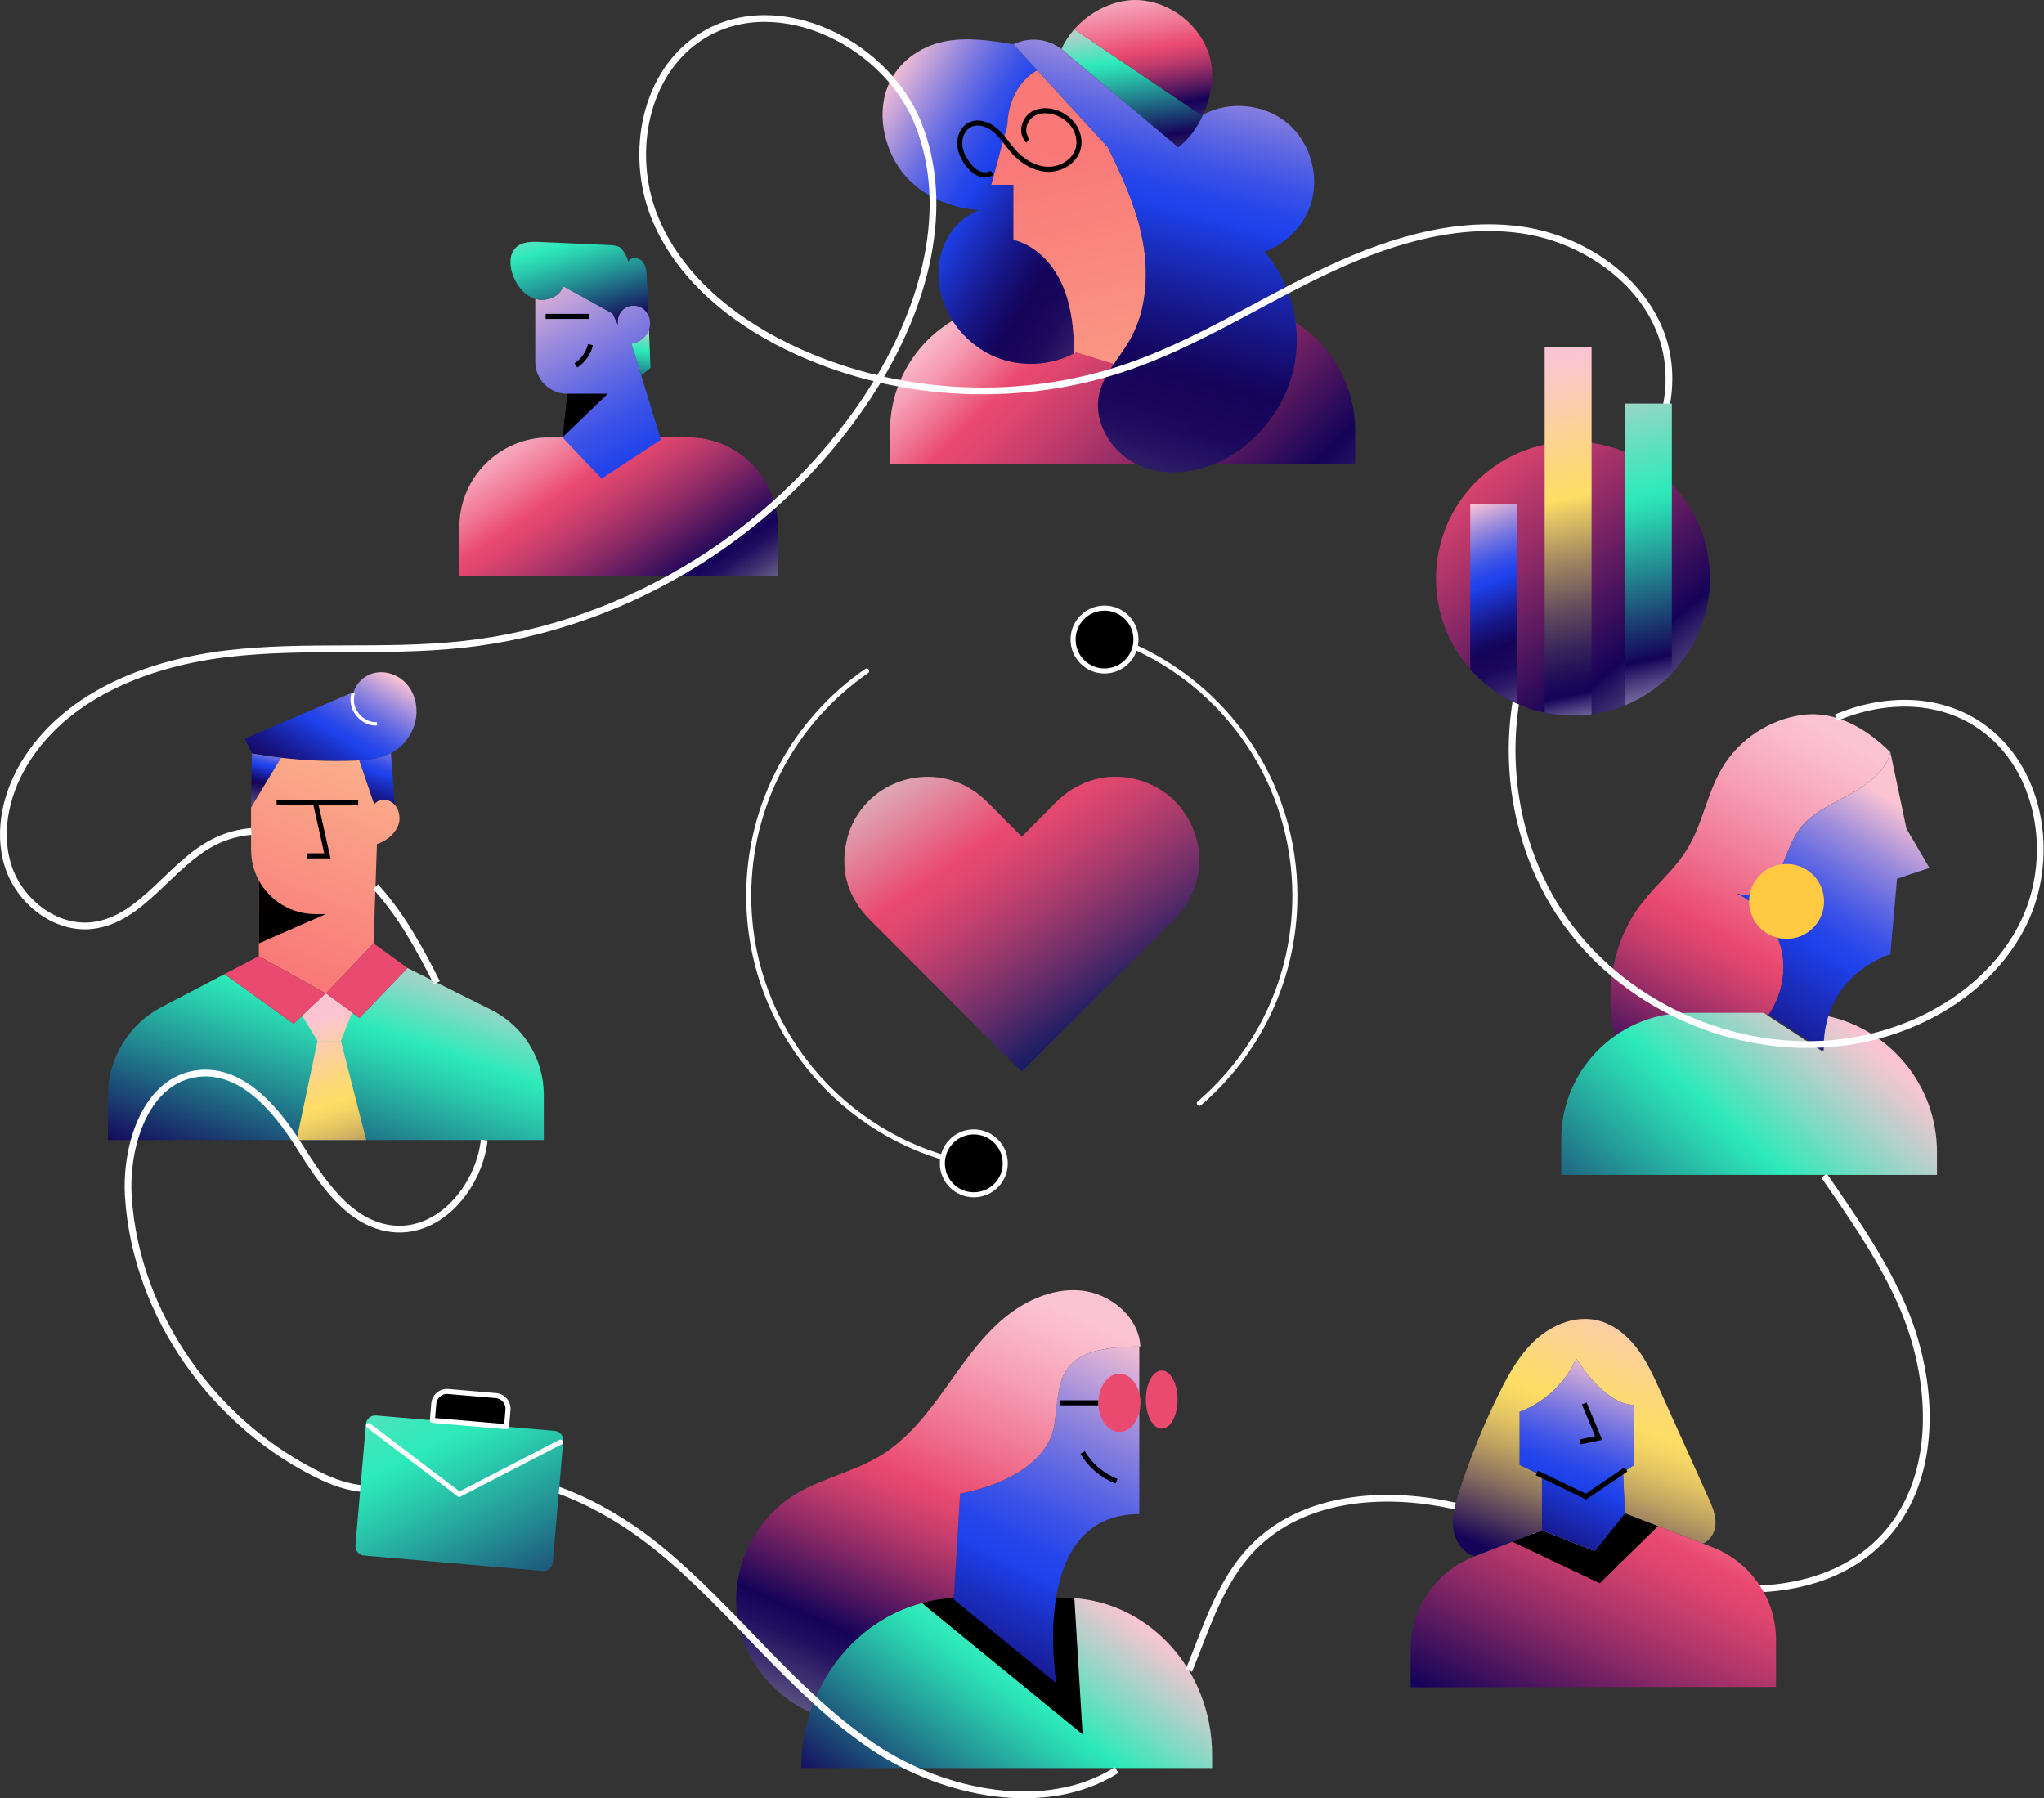 <svg width="607" height="534" viewBox="0 0 607 534" fill="none" xmlns="http://www.w3.org/2000/svg">
<rect x="0" y="0" width="607" height="534" fill="#333333" stroke="none"/>
<path d="M547.396 235.48C547.366 235.466 547.338 235.458 547.308 235.444" stroke="#231F20" stroke-miterlimit="10"/>
<path d="M553.059 248.179C552.755 248.157 552.46 248.105 552.179 248.024" stroke="black" stroke-width="1.5" stroke-miterlimit="10"/>
<path d="M163.041 129.879H204.366C219.062 129.879 230.995 141.811 230.995 156.508V171.037H136.412V156.508C136.412 141.811 148.344 129.879 163.041 129.879Z" fill="url(#paint0_linear_1242_8552)"/>
<path d="M302.412 89.827H364.344C385.376 89.827 402.451 106.902 402.451 127.934V137.845H264.306V127.934C264.306 106.902 281.38 89.827 302.412 89.827Z" fill="url(#paint1_linear_1242_8552)"/>
<path d="M318.914 104.972C311.966 108.596 303.435 109.076 296.133 106.222C288.584 103.274 282.492 96.818 279.98 89.117C278.198 83.649 278.214 77.516 280.56 72.266C282.532 67.854 286.234 64.165 290.713 62.439C282.879 61.733 274.996 58.906 269.253 52.677C263.068 45.959 260.044 34.71 263.609 25.754C266.556 18.355 273.31 13.839 280.16 12.376C287.011 10.908 294.052 12.025 300.951 13.142L308.032 20.867C308.032 20.867 299.624 24.823 299.157 37.117L294.399 54.871H300.951V71.242C300.951 71.242 319.475 74.347 318.914 104.97V104.972Z" fill="url(#paint2_linear_1242_8552)"/>
<path d="M357.32 34.013C355.554 37.948 352.985 41.444 349.902 43.779L315.657 14.928C315.507 14.803 315.354 14.682 315.201 14.565V14.56C316.141 12.451 317.451 10.464 319.027 8.682L356.825 34.286C356.99 34.193 357.155 34.101 357.321 34.012L357.32 34.013Z" fill="url(#paint3_linear_1242_8552)"/>
<path d="M357.32 34.013C357.155 34.102 356.99 34.195 356.824 34.287L319.026 8.683C323.881 3.191 331.292 -0.409 338.377 0.037C347.764 0.63 356.442 7.513 359.155 16.52C360.752 21.831 359.861 28.372 357.32 34.013Z" fill="url(#paint4_linear_1242_8552)"/>
<path d="M335.377 101.222C334.01 103.581 332.346 105.803 330.793 108.069L319.6 104.602C319.374 104.727 319.145 104.852 318.914 104.973C319.475 74.348 300.951 71.244 300.951 71.244V54.873H294.398L299.157 37.119C299.624 24.825 308.031 20.87 308.031 20.87L329.015 43.764C333.119 52.083 336.974 60.559 338.962 69.579C341.301 80.191 340.833 91.803 335.377 101.222Z" fill="url(#paint5_linear_1242_8552)"/>
<path d="M375.57 74.783L375.598 74.867C383.139 83.754 386.513 95.967 384.594 107.414C382.67 118.861 375.489 129.337 365.457 135.333C357.561 140.05 347.517 141.949 338.977 138.51C330.437 135.07 324.288 125.498 326.51 116.636C327.292 113.506 328.958 110.753 330.792 108.068C332.344 105.802 334.01 103.58 335.376 101.221C340.831 91.802 341.299 80.189 338.961 69.577C336.973 60.557 333.118 52.081 329.013 43.762L308.03 20.868L300.949 13.142L301.917 12.751C306.365 10.944 311.421 11.65 315.198 14.561V14.566C315.351 14.683 315.505 14.804 315.654 14.929L349.899 43.78C352.984 41.445 355.552 37.949 357.318 34.014C365.164 29.817 375.543 30.865 382.362 36.603C389.322 42.466 392.1 52.812 389.015 61.377C386.798 67.53 381.664 72.461 375.568 74.784L375.57 74.783Z" fill="url(#paint6_linear_1242_8552)"/>
<path d="M294.568 51.322C293.405 52.103 291.824 52.054 290.549 51.475C289.273 50.895 288.265 49.853 287.42 48.736C286.077 46.959 285.051 44.85 285.003 42.623C284.954 40.396 286.044 38.061 288.035 37.062C290.474 35.839 293.512 36.893 295.585 38.666C297.658 40.439 299.089 42.832 300.894 44.878C303.504 47.834 307.119 50.12 311.06 50.268C315 50.415 319.142 47.987 320.168 44.18C320.722 42.123 320.339 39.864 319.277 38.017C318.216 36.169 316.514 34.73 314.583 33.829C312.06 32.652 308.928 32.431 306.58 33.927C304.232 35.424 303.157 38.914 304.798 41.164C304.907 41.033 305.017 40.903 305.127 40.773" stroke="black" stroke-width="1.5" stroke-miterlimit="10"/>
<path d="M82.234 277.48L82.13 277.404" stroke="#ED1C24" stroke-miterlimit="10"/>
<path d="M123.579 212.972C122.991 217.451 120.108 221.57 116.098 223.659C113.228 225.148 109.963 225.605 106.732 225.796C106.192 225.821 105.652 225.844 105.111 225.868C97.894 226.144 90.642 225.856 83.473 225.016C80.603 224.681 77.745 224.26 74.912 223.755C74.167 222.278 73.41 220.801 72.667 219.336L104.548 205.708L104.884 205.815C105.617 203.161 107.802 200.867 110.48 200.027C113.963 198.923 117.985 200.171 120.495 202.825C123.017 205.479 124.061 209.345 123.581 212.972H123.579Z" fill="url(#paint7_linear_1242_8552)"/>
<path d="M111.955 214.918C108.317 215.182 104.882 211.964 104.618 208.314C104.558 207.473 104.643 206.633 104.882 205.816" stroke="white" stroke-miterlimit="10"/>
<path d="M117.191 238.754L117.082 238.862C116.086 237.829 114.597 237.253 113.192 237.541C112.471 237.698 111.811 238.105 111.319 238.658L110.934 238.323L106.744 225.966L106.731 225.798C109.962 225.606 113.228 225.149 116.097 223.66L117.191 238.754Z" fill="url(#paint8_linear_1242_8552)"/>
<path d="M83.472 225.016L74.802 239.377C74.755 239.209 74.671 239.053 74.574 238.909L74.802 223.731C74.839 223.743 74.874 223.743 74.911 223.755C77.745 224.26 80.602 224.68 83.472 225.016Z" fill="url(#paint9_linear_1242_8552)"/>
<path d="M118.644 243.125C118.632 244.806 117.768 246.452 116.494 247.796C115.233 249.129 113.565 250.162 111.943 250.629L110.935 280.132L96.778 295.022L76.868 283.927V261.448C75.404 258.734 74.562 255.636 74.562 252.346V239.785L74.803 239.377L83.473 225.016C90.641 225.857 97.895 226.146 105.111 225.868C105.652 225.844 106.191 225.821 106.732 225.796L106.744 225.965L110.935 238.321L111.32 238.657C111.812 238.104 112.472 237.696 113.192 237.54C114.597 237.252 116.087 237.828 117.083 238.861C117.118 238.909 117.167 238.945 117.202 238.993C118.199 240.098 118.643 241.622 118.643 243.124L118.644 243.125Z" fill="url(#paint10_linear_1242_8552)"/>
<path d="M161.489 325.139V338.529H32.066V325.343C32.066 314.295 38.202 304.161 48.001 299.034L66.686 289.259L87.184 304.017L96.778 295.022L106.744 302.287L121.01 287.445L145.842 299.837C155.436 304.628 161.489 314.415 161.489 325.138V325.139Z" fill="url(#paint11_linear_1242_8552)"/>
<path d="M96.777 295.023L87.182 304.018L66.686 289.26L76.868 283.928L96.777 295.023Z" fill="#EA4970"/>
<path d="M121.009 287.446L106.744 302.288L96.777 295.023L110.935 280.134L121.009 287.446Z" fill="#EA4970"/>
<path d="M96.78 271.436L76.867 280.139V261.45C80.098 267.394 86.402 271.441 93.656 271.441" fill="black"/>
<path d="M104.542 300.679L101.227 309.109H94.279L89.728 301.631L96.777 295.023L104.542 300.679Z" fill="url(#paint12_linear_1242_8552)"/>
<path d="M94.28 309.109L88.069 338.532H108.757L101.228 309.109H94.28Z" fill="url(#paint13_linear_1242_8552)"/>
<path d="M82.139 238.316H106.372" stroke="black" stroke-width="1.5" stroke-miterlimit="10"/>
<path d="M93.829 239.011L97.216 254.142H91.292" stroke="black" stroke-width="1.5" stroke-miterlimit="10"/>
<path d="M158.958 88.748V88.717" stroke="white" stroke-miterlimit="10"/>
<path d="M196.265 130.576L178.661 142.139L167.021 129.879L168.407 116.914C163.187 116.914 158.958 112.685 158.958 107.473V88.746C162.179 89.707 166.215 88.181 167.237 84.974L181.905 93.098L183.5 96.397C183.145 94.554 183.996 92.532 185.56 91.51C187.133 90.48 189.325 90.511 190.865 91.573C191.601 92.091 192.166 92.804 192.538 93.625C192.971 94.57 193.142 95.638 193.018 96.677C192.964 97.094 192.863 97.498 192.715 97.892C191.933 100.076 189.842 101.788 187.511 102.004L190.384 111.391L196.262 130.575L196.265 130.576Z" fill="url(#paint14_linear_1242_8552)"/>
<path d="M192.539 93.627C192.168 92.806 191.601 92.093 190.866 91.575C189.324 90.514 187.132 90.483 185.561 91.513C183.996 92.536 183.144 94.557 183.501 96.4L181.905 93.101L167.237 84.976C166.215 88.182 162.18 89.708 158.959 88.748C158.866 88.725 158.78 88.701 158.695 88.671C155.419 87.548 153.166 84.434 152.119 81.135C151.314 78.572 151.252 75.443 153.158 73.554C154.993 71.742 157.889 71.742 160.469 71.857C167.184 72.152 173.906 72.453 180.629 72.756C181.72 72.81 182.852 72.864 183.858 73.313C184.857 73.762 186.522 76.682 186.545 77.782C187.219 76.225 189.69 76.365 190.797 77.65C191.904 78.928 192.02 80.756 192.09 82.444C192.245 86.169 192.391 89.902 192.539 93.627Z" fill="url(#paint15_linear_1242_8552)"/>
<path d="M193.174 109.225C192.462 110.03 191.501 110.464 190.788 111.269L190.386 111.393L187.513 102.006C189.844 101.789 191.935 100.078 192.717 97.894C192.865 101.674 193.02 105.445 193.174 109.225Z" fill="url(#paint16_linear_1242_8552)"/>
<path d="M162.035 93.96H174.838" stroke="black" stroke-width="1.5" stroke-miterlimit="10"/>
<path d="M171.023 108.507C173.184 107.11 174.769 104.85 175.343 102.342" stroke="black" stroke-width="1.5" stroke-miterlimit="10"/>
<path d="M167.021 129.879L180.504 116.915H168.407L167.021 129.879Z" fill="black"/>
<path d="M359.955 521.131V525.031H237.975C237.975 519.202 238.893 513.607 240.588 508.401C246.774 489.363 263.311 475.509 283.249 474.52C284.004 474.489 284.759 474.469 285.525 474.469H316.068C340.303 474.469 359.955 495.366 359.955 521.131Z" fill="url(#paint17_linear_1242_8552)"/>
<path d="M319.053 474.595L321.498 515.022L269.375 472.441L319.053 474.595Z" fill="black"/>
<path d="M338.333 399.849V449.605C321.837 449.605 315.65 461.988 313.619 474.473C311.547 487.152 313.752 499.933 313.752 499.933L283.229 474.943L283.249 474.524L285.128 443.532C285.128 443.532 310.781 439.479 313.171 422.707C314.978 410.1 312.885 399.85 338.335 399.85L338.333 399.849Z" fill="url(#paint18_linear_1242_8552)"/>
<path d="M338.66 399.825L338.333 399.845C312.884 399.845 314.977 410.093 313.169 422.701C310.78 439.474 285.127 443.527 285.127 443.527L283.248 474.52C263.311 475.511 246.774 489.363 240.587 508.401C228.562 503.205 219.834 491.088 218.721 478.031C217.608 464.934 224.224 451.469 235.258 444.333C243.456 439.045 253.47 437.208 261.76 432.073C269.304 427.398 274.97 420.282 280.156 413.095C285.341 405.898 290.293 398.405 296.908 392.494C303.523 386.594 312.211 382.357 321.04 383.225C329.789 384.073 338.18 391.065 338.66 399.825Z" fill="url(#paint19_linear_1242_8552)"/>
<path d="M321.498 431.315C323.766 435.191 327.392 438.256 331.592 439.847" stroke="black" stroke-width="1.5" stroke-miterlimit="10"/>
<path d="M344.986 424.247C347.591 424.247 349.701 420.376 349.701 415.6C349.701 410.824 347.591 406.952 344.986 406.952C342.382 406.952 340.271 410.824 340.271 415.6C340.271 420.376 342.382 424.247 344.986 424.247Z" fill="#EA4970"/>
<path d="M326.18 416.56H314.736" stroke="black" stroke-width="1.5" stroke-miterlimit="10"/>
<path d="M332.425 425.208C335.874 425.208 338.67 421.336 338.67 416.56C338.67 411.784 335.874 407.913 332.425 407.913C328.976 407.913 326.18 411.784 326.18 416.56C326.18 421.336 328.976 425.208 332.425 425.208Z" fill="#EA4970"/>
<path d="M561.378 223.374C559.879 229.266 554.408 233.181 549.054 236.046C543.702 238.912 537.84 241.468 534.264 246.382C531.359 250.376 530.349 255.439 527.813 259.673C525.346 263.798 519.904 267.083 515.57 265.196C522.84 268.631 528.202 275.842 529.37 283.79C530.259 289.862 528.691 296.233 525.246 301.296H504.384C495.097 301.296 486.659 304.931 480.418 310.852C475.925 296.632 478.332 280.146 487.498 268.282C491.772 262.75 497.305 258.186 500.979 252.235C505.613 244.725 506.931 235.548 511.454 227.968C516.517 219.47 525.634 213.499 535.45 212.27C545.277 211.032 554.363 216.394 561.374 223.374H561.378Z" fill="url(#paint20_linear_1242_8552)"/>
<path d="M575.215 342.098V348.894H463.633V338.339C463.633 327.59 468.145 317.897 475.383 311.057C482.115 304.67 491.216 300.75 501.232 300.75H523.731L541.341 312.285C541.266 308.289 541.782 304.768 542.687 301.698C561.288 305.737 575.215 322.291 575.215 342.098Z" fill="url(#paint21_linear_1242_8552)"/>
<path d="M572.982 257.727L563.356 260.932L561.379 283.392C561.379 283.392 547.189 287.426 542.825 302.175C541.986 305.021 541.506 308.286 541.577 311.992L525.25 301.296C528.695 296.233 530.263 289.862 529.375 283.79C528.207 275.842 522.843 268.632 515.574 265.196C519.908 267.084 525.351 263.798 527.818 259.674C530.354 255.44 531.363 250.377 534.269 246.382C537.844 241.469 543.706 238.912 549.059 236.047C554.411 233.181 559.884 229.266 561.382 223.374L566.166 246.093L572.986 257.727H572.982Z" fill="url(#paint22_linear_1242_8552)"/>
<path d="M530.553 278.81C536.699 278.81 541.681 273.828 541.681 267.682C541.681 261.535 536.699 256.553 530.553 256.553C524.406 256.553 519.424 261.535 519.424 267.682C519.424 273.828 524.406 278.81 530.553 278.81Z" fill="#FFCA42"/>
<path d="M541.681 349.113C549.984 361.104 558.315 373.062 564.31 386.318C574.81 409.537 576.301 439.912 558.163 457.812C542.527 473.245 517.451 474.356 496.15 468.978C474.849 463.601 455.181 452.87 433.844 447.632C412.508 442.394 387.384 443.859 372.055 459.598C362.452 469.459 358.318 483.138 353.08 496.048" stroke="white" stroke-width="2" stroke-miterlimit="10"/>
<path d="M74.66 246.906C70.926 247.223 67.268 248.179 63.829 249.882C50.503 256.487 42.347 272.964 27.591 274.817C16.532 276.205 5.76 267.712 2.398 257.085C-0.964 246.458 2.047 234.581 8.129 225.241C20.755 205.852 44.668 196.789 67.649 194.097C90.629 191.404 113.962 193.837 136.973 191.418C186.902 186.167 233.728 156.735 260.107 114.018C274.359 90.941 282.738 61.795 272.617 36.631C262.495 11.467 228.372 -4.002 206.494 12.028C190.624 23.655 187.053 47.342 194.783 65.432C202.514 83.522 219.239 96.427 237.177 104.503C267.74 118.262 303.586 119.847 335.245 108.84C354.938 101.993 372.695 90.635 391.449 81.522C410.203 72.409 430.977 65.41 451.631 68.26C472.285 71.109 492.384 86.215 495.234 106.869C499.104 134.909 472.692 156.66 459.217 181.554C443.77 210.09 446.084 247.34 464.942 273.746C483.8 300.153 518.283 314.428 550.287 309.078C571.178 305.586 591.329 293.433 600.773 274.473C610.216 255.514 606.591 229.831 589.872 216.825C577.167 206.942 560.11 206.823 545.244 213.119" stroke="white" stroke-width="2" stroke-miterlimit="10"/>
<path d="M129.708 291.786C124.595 281.646 119.084 271.561 111.511 263.292" stroke="white" stroke-width="2" stroke-miterlimit="10"/>
<path d="M331.594 525.636C310.894 538.766 280.548 532.993 259.335 518.717C235.287 502.533 218.071 478.06 195.592 459.76C181.45 448.247 163.552 439.119 145.089 437.985C125.531 436.781 115.095 447.621 96.058 438.696C64.117 423.722 40.416 390.904 38.124 355.475C37.122 339.964 43.406 320.553 58.847 318.776C71.676 317.3 81.798 329.109 88.691 340.029C95.584 350.948 103.718 363.503 116.557 364.884C130.532 366.387 142.209 352.553 143.81 338.534" stroke="white" stroke-width="2" stroke-miterlimit="10"/>
<path d="M509.439 452.8C509.277 455.15 507.804 457.562 505.697 458.348L492.342 453.193L482.537 449.4L481.992 437.255L485.301 435.006V417.172C476.435 417.233 468.092 403.424 468.092 403.424C462.554 415.72 451.297 419.21 451.297 419.21V435.006L457.914 438.204V454.444L449.189 457.813L437.962 462.15C434.643 461.263 432.233 457.873 431.648 454.403C431.003 450.52 432.122 446.586 433.342 442.844C436.56 432.918 440.504 423.215 445.133 413.853C448.039 407.973 451.297 402.112 456.169 397.724C461.041 393.346 467.82 390.612 474.214 392.045C478.996 393.114 483.06 396.372 486.037 400.256C489.023 404.14 491.06 408.649 493.078 413.116C497.808 423.627 502.55 434.138 507.28 444.649C508.45 447.241 509.641 449.964 509.439 452.799V452.8Z" fill="url(#paint23_linear_1242_8552)"/>
<path d="M527.414 486.975V500.935L418.907 501.056V489.75C418.907 477.554 426.412 466.61 437.79 462.222L437.962 462.151L449.19 457.814V457.824L475.073 470.131L492.341 453.194L505.696 458.349L508.541 459.449C519.919 463.847 527.414 474.781 527.414 486.976V486.975Z" fill="url(#paint24_linear_1242_8552)"/>
<path d="M492.341 453.193L475.072 470.13L449.188 457.824V457.813L457.914 454.444L473.619 460.598L482.536 449.401L492.341 453.193Z" fill="black"/>
<path d="M485.3 417.172V435.006L481.992 437.256L471.168 444.609L457.913 438.204L451.296 435.006V419.21C451.296 419.21 462.553 415.719 468.091 403.424C468.091 403.424 476.433 417.233 485.3 417.172Z" fill="url(#paint25_linear_1242_8552)"/>
<path d="M482.535 449.401L473.618 460.598L457.913 454.444V438.204L471.167 444.61L481.991 437.257L482.535 449.401Z" fill="url(#paint26_linear_1242_8552)"/>
<path d="M470.463 416.76L474.748 427.011L469.223 428.176" stroke="black" stroke-width="1.5" stroke-miterlimit="10"/>
<path d="M456.394 437.391L470.97 444.435L482.873 436.348" stroke="black" stroke-width="1.5" stroke-miterlimit="10"/>
<path d="M164.74 424.903L111.676 420.326C110.147 420.194 108.801 421.326 108.669 422.855L105.559 458.916C105.427 460.445 106.559 461.791 108.088 461.922L161.152 466.5C162.681 466.632 164.027 465.499 164.159 463.971L167.269 427.909C167.401 426.381 166.269 425.035 164.74 424.903Z" fill="url(#paint27_linear_1242_8552)"/>
<path d="M133.082 413.198L147.272 414.422C149.434 414.608 151.037 416.515 150.851 418.676L150.42 423.668L128.397 421.768L128.827 416.777C129.014 414.615 130.92 413.011 133.082 413.198Z" fill="black" stroke="white" stroke-width="1.5" stroke-linecap="round" stroke-linejoin="round"/>
<path d="M109.462 423.334L136.381 443.769L166.402 428.245" stroke="white" stroke-width="1.5" stroke-linecap="round" stroke-linejoin="round"/>
<path d="M303.438 248.443C299.994 244.983 296.705 241.679 293.415 238.375C289.263 234.204 284.35 231.571 278.45 230.854C265.943 229.334 254.181 237.402 251.429 249.693C249.394 258.789 251.879 266.689 258.498 273.301C273.161 287.948 287.798 302.623 302.449 317.285C302.744 317.581 303.063 317.856 303.418 318.186C303.751 317.886 304.041 317.646 304.307 317.38C319.139 302.537 333.986 287.71 348.792 272.841C357.975 263.618 358.614 249.674 350.396 239.568C344.039 231.75 332.887 228.631 323.414 231.984C319.629 233.324 316.357 235.434 313.539 238.279C310.228 241.624 306.905 244.957 303.438 248.445V248.443Z" fill="url(#paint28_linear_1242_8552)"/>
<path d="M287.098 345.456C250.143 337.894 222.344 305.195 222.344 266.004C222.344 238.325 236.211 213.883 257.378 199.25" stroke="white" stroke-width="1.5" stroke-linecap="round" stroke-linejoin="round"/>
<path d="M335.01 191.278C364.118 203.589 384.541 232.412 384.541 266.004C384.541 290.666 373.532 312.759 356.161 327.633" stroke="white" stroke-width="1.5" stroke-linecap="round" stroke-linejoin="round"/>
<path d="M289.189 354.796C294.347 354.796 298.529 350.614 298.529 345.455C298.529 340.297 294.347 336.115 289.189 336.115C284.03 336.115 279.849 340.297 279.849 345.455C279.849 350.614 284.03 354.796 289.189 354.796Z" fill="black" stroke="white" stroke-width="1.5" stroke-linecap="round" stroke-linejoin="round"/>
<path d="M328.006 199.25C333.165 199.25 337.346 195.068 337.346 189.909C337.346 184.751 333.165 180.569 328.006 180.569C322.848 180.569 318.666 184.751 318.666 189.909C318.666 195.068 322.848 199.25 328.006 199.25Z" fill="black" stroke="white" stroke-width="1.5" stroke-linecap="round" stroke-linejoin="round"/>
<path d="M467.107 212.499C489.571 212.499 507.781 194.289 507.781 171.825C507.781 149.361 489.571 131.151 467.107 131.151C444.643 131.151 426.433 149.361 426.433 171.825C426.433 194.289 444.643 212.499 467.107 212.499Z" fill="url(#paint29_linear_1242_8552)"/>
<path d="M450.537 149.603V208.98C445.177 206.59 440.429 203.069 436.598 198.727L436.602 198.722V149.604H450.535L450.537 149.603Z" fill="url(#paint30_linear_1242_8552)"/>
<path d="M496.481 119.851V199.958C492.586 204.028 487.849 207.29 482.548 209.466V119.851H496.481Z" fill="url(#paint31_linear_1242_8552)"/>
<path d="M472.644 103.187V212.125C470.834 212.373 468.988 212.499 467.109 212.499C464.232 212.499 461.422 212.202 458.711 211.628V103.187H472.644Z" fill="url(#paint32_linear_1242_8552)"/>
<defs>
<linearGradient id="paint0_linear_1242_8552" x1="146.339" y1="104.997" x2="252.176" y2="259.817" gradientUnits="userSpaceOnUse">
<stop offset="0.088" stop-color="#FCC4D3"/>
<stop offset="0.111" stop-color="#FAB9CA"/>
<stop offset="0.15" stop-color="#F69EB5"/>
<stop offset="0.201" stop-color="#F07391"/>
<stop offset="0.244" stop-color="#EA4970"/>
<stop offset="0.266" stop-color="#DE456E"/>
<stop offset="0.306" stop-color="#BF3B6B"/>
<stop offset="0.359" stop-color="#8E2A66"/>
<stop offset="0.422" stop-color="#49145E"/>
<stop offset="0.467" stop-color="#150359"/>
<stop offset="0.488" stop-color="#200F61" stop-opacity="0.975"/>
<stop offset="0.517" stop-color="#423378" stop-opacity="0.904"/>
<stop offset="0.551" stop-color="#786E9F" stop-opacity="0.787"/>
<stop offset="0.588" stop-color="#C4BFD5" stop-opacity="0.626"/>
<stop offset="0.613" stop-color="white" stop-opacity="0.5"/>
</linearGradient>
<linearGradient id="paint1_linear_1242_8552" x1="249.412" y1="40.177" x2="503.086" y2="296.609" gradientUnits="userSpaceOnUse">
<stop offset="0.158" stop-color="#FCC4D3"/>
<stop offset="0.171" stop-color="#FAB9CA"/>
<stop offset="0.193" stop-color="#F69EB5"/>
<stop offset="0.22" stop-color="#F07391"/>
<stop offset="0.244" stop-color="#EA4970"/>
<stop offset="0.266" stop-color="#DE456E"/>
<stop offset="0.306" stop-color="#BF3B6B"/>
<stop offset="0.359" stop-color="#8E2A66"/>
<stop offset="0.422" stop-color="#49145E"/>
<stop offset="0.467" stop-color="#150359"/>
<stop offset="0.488" stop-color="#200F61" stop-opacity="0.975"/>
<stop offset="0.517" stop-color="#423378" stop-opacity="0.904"/>
<stop offset="0.551" stop-color="#786E9F" stop-opacity="0.787"/>
<stop offset="0.588" stop-color="#C4BFD5" stop-opacity="0.626"/>
<stop offset="0.613" stop-color="white" stop-opacity="0.5"/>
</linearGradient>
<linearGradient id="paint2_linear_1242_8552" x1="217.015" y1="9.516" x2="430.291" y2="141.422" gradientUnits="userSpaceOnUse">
<stop offset="0.186" stop-color="#FCC4D3"/>
<stop offset="0.197" stop-color="#E6B7D5"/>
<stop offset="0.238" stop-color="#9F8DDC"/>
<stop offset="0.274" stop-color="#676CE2"/>
<stop offset="0.305" stop-color="#3E54E7"/>
<stop offset="0.329" stop-color="#2646EA"/>
<stop offset="0.344" stop-color="#1D41EB"/>
<stop offset="0.366" stop-color="#1B34CD"/>
<stop offset="0.415" stop-color="#17198E"/>
<stop offset="0.451" stop-color="#150967"/>
<stop offset="0.469" stop-color="#150359"/>
<stop offset="0.512" stop-color="#1B095D" stop-opacity="0.987"/>
<stop offset="0.547" stop-color="#2D1D6A" stop-opacity="0.947"/>
<stop offset="0.579" stop-color="#4D4081" stop-opacity="0.878"/>
<stop offset="0.609" stop-color="#7A70A1" stop-opacity="0.782"/>
<stop offset="0.638" stop-color="#B4AFCA" stop-opacity="0.658"/>
<stop offset="0.666" stop-color="#FBFAFC" stop-opacity="0.508"/>
<stop offset="0.667" stop-color="white" stop-opacity="0.5"/>
</linearGradient>
<linearGradient id="paint3_linear_1242_8552" x1="328.119" y1="-37.706" x2="350.39" y2="131.888" gradientUnits="userSpaceOnUse">
<stop offset="0.234" stop-color="#FCC4D3"/>
<stop offset="0.249" stop-color="#E0C9CF"/>
<stop offset="0.282" stop-color="#9AD5C7"/>
<stop offset="0.328" stop-color="#2DEABA"/>
<stop offset="0.347" stop-color="#2AD0AF"/>
<stop offset="0.387" stop-color="#238E93"/>
<stop offset="0.446" stop-color="#182567"/>
<stop offset="0.465" stop-color="#150359"/>
<stop offset="0.667" stop-color="white" stop-opacity="0.5"/>
</linearGradient>
<linearGradient id="paint4_linear_1242_8552" x1="332.349" y1="-27.758" x2="353.957" y2="100.27" gradientUnits="userSpaceOnUse">
<stop offset="0.158" stop-color="#FCC4D3"/>
<stop offset="0.184" stop-color="#FAB9CA"/>
<stop offset="0.228" stop-color="#F69EB5"/>
<stop offset="0.285" stop-color="#F07391"/>
<stop offset="0.333" stop-color="#EA4970"/>
<stop offset="0.346" stop-color="#DE456E"/>
<stop offset="0.37" stop-color="#BF3B6B"/>
<stop offset="0.402" stop-color="#8E2A66"/>
<stop offset="0.44" stop-color="#49145E"/>
<stop offset="0.467" stop-color="#150359"/>
<stop offset="0.488" stop-color="#200F61" stop-opacity="0.975"/>
<stop offset="0.517" stop-color="#423378" stop-opacity="0.904"/>
<stop offset="0.551" stop-color="#786E9F" stop-opacity="0.787"/>
<stop offset="0.588" stop-color="#C4BFD5" stop-opacity="0.626"/>
<stop offset="0.613" stop-color="white" stop-opacity="0.5"/>
</linearGradient>
<linearGradient id="paint5_linear_1242_8552" x1="299.964" y1="-6.164" x2="348.583" y2="192.632" gradientUnits="userSpaceOnUse">
<stop offset="0.248" stop-color="#F97878"/>
<stop offset="0.83" stop-color="#FBAE8C"/>
</linearGradient>
<linearGradient id="paint6_linear_1242_8552" x1="375.879" y1="-67.729" x2="279.948" y2="304.006" gradientUnits="userSpaceOnUse">
<stop offset="0.186" stop-color="#FCC4D3"/>
<stop offset="0.197" stop-color="#E6B7D5"/>
<stop offset="0.238" stop-color="#9F8DDC"/>
<stop offset="0.274" stop-color="#676CE2"/>
<stop offset="0.305" stop-color="#3E54E7"/>
<stop offset="0.329" stop-color="#2646EA"/>
<stop offset="0.344" stop-color="#1D41EB"/>
<stop offset="0.366" stop-color="#1B34CD"/>
<stop offset="0.415" stop-color="#17198E"/>
<stop offset="0.451" stop-color="#150967"/>
<stop offset="0.469" stop-color="#150359"/>
<stop offset="0.512" stop-color="#1B095D" stop-opacity="0.987"/>
<stop offset="0.547" stop-color="#2D1D6A" stop-opacity="0.947"/>
<stop offset="0.579" stop-color="#4D4081" stop-opacity="0.878"/>
<stop offset="0.609" stop-color="#7A70A1" stop-opacity="0.782"/>
<stop offset="0.638" stop-color="#B4AFCA" stop-opacity="0.658"/>
<stop offset="0.666" stop-color="#FBFAFC" stop-opacity="0.508"/>
<stop offset="0.667" stop-color="white" stop-opacity="0.5"/>
</linearGradient>
<linearGradient id="paint7_linear_1242_8552" x1="134.013" y1="155.691" x2="5.853" y2="375.394" gradientUnits="userSpaceOnUse">
<stop offset="0.186" stop-color="#FCC4D3"/>
<stop offset="0.193" stop-color="#E6B7D5"/>
<stop offset="0.217" stop-color="#9F8DDC"/>
<stop offset="0.238" stop-color="#676CE2"/>
<stop offset="0.257" stop-color="#3E54E7"/>
<stop offset="0.271" stop-color="#2646EA"/>
<stop offset="0.28" stop-color="#1D41EB"/>
<stop offset="0.293" stop-color="#1B34CD"/>
<stop offset="0.324" stop-color="#17198E"/>
<stop offset="0.346" stop-color="#150967"/>
<stop offset="0.357" stop-color="#150359"/>
<stop offset="0.667" stop-color="white" stop-opacity="0.5"/>
</linearGradient>
<linearGradient id="paint8_linear_1242_8552" x1="126.592" y1="191.911" x2="77.687" y2="326.837" gradientUnits="userSpaceOnUse">
<stop offset="0.186" stop-color="#FCC4D3"/>
<stop offset="0.193" stop-color="#E6B7D5"/>
<stop offset="0.217" stop-color="#9F8DDC"/>
<stop offset="0.238" stop-color="#676CE2"/>
<stop offset="0.257" stop-color="#3E54E7"/>
<stop offset="0.271" stop-color="#2646EA"/>
<stop offset="0.28" stop-color="#1D41EB"/>
<stop offset="0.293" stop-color="#1B34CD"/>
<stop offset="0.324" stop-color="#17198E"/>
<stop offset="0.346" stop-color="#150967"/>
<stop offset="0.357" stop-color="#150359"/>
<stop offset="0.667" stop-color="white" stop-opacity="0.5"/>
</linearGradient>
<linearGradient id="paint9_linear_1242_8552" x1="82.751" y1="207.96" x2="67.468" y2="277.389" gradientUnits="userSpaceOnUse">
<stop offset="0.186" stop-color="#FCC4D3"/>
<stop offset="0.193" stop-color="#E6B7D5"/>
<stop offset="0.217" stop-color="#9F8DDC"/>
<stop offset="0.238" stop-color="#676CE2"/>
<stop offset="0.257" stop-color="#3E54E7"/>
<stop offset="0.271" stop-color="#2646EA"/>
<stop offset="0.28" stop-color="#1D41EB"/>
<stop offset="0.293" stop-color="#1B34CD"/>
<stop offset="0.324" stop-color="#17198E"/>
<stop offset="0.346" stop-color="#150967"/>
<stop offset="0.357" stop-color="#150359"/>
<stop offset="0.667" stop-color="white" stop-opacity="0.5"/>
</linearGradient>
<linearGradient id="paint10_linear_1242_8552" x1="70.915" y1="315.785" x2="113.27" y2="207.495" gradientUnits="userSpaceOnUse">
<stop offset="0.248" stop-color="#F97878"/>
<stop offset="0.83" stop-color="#FBAE8C"/>
</linearGradient>
<linearGradient id="paint11_linear_1242_8552" x1="141.613" y1="200.203" x2="37.864" y2="499.243" gradientUnits="userSpaceOnUse">
<stop offset="0.234" stop-color="#FCC4D3"/>
<stop offset="0.252" stop-color="#E0C9CF"/>
<stop offset="0.29" stop-color="#9AD5C7"/>
<stop offset="0.345" stop-color="#2DEABA"/>
<stop offset="0.371" stop-color="#2AD0AF"/>
<stop offset="0.426" stop-color="#238E93"/>
<stop offset="0.506" stop-color="#182567"/>
<stop offset="0.531" stop-color="#150359"/>
<stop offset="0.667" stop-color="white" stop-opacity="0.5"/>
</linearGradient>
<linearGradient id="paint12_linear_1242_8552" x1="83.735" y1="259.142" x2="143.07" y2="445.164" gradientUnits="userSpaceOnUse">
<stop offset="0.227" stop-color="#FCC4D3"/>
<stop offset="0.248" stop-color="#FCC8BF"/>
<stop offset="0.321" stop-color="#FDD77E"/>
<stop offset="0.356" stop-color="#FEDE65"/>
<stop offset="0.372" stop-color="#F6D664"/>
<stop offset="0.397" stop-color="#E0C263"/>
<stop offset="0.427" stop-color="#BDA161"/>
<stop offset="0.462" stop-color="#8C725F"/>
<stop offset="0.5" stop-color="#4E385B"/>
<stop offset="0.532" stop-color="#150359"/>
</linearGradient>
<linearGradient id="paint13_linear_1242_8552" x1="74.916" y1="261.954" x2="134.251" y2="447.978" gradientUnits="userSpaceOnUse">
<stop offset="0.227" stop-color="#FCC4D3"/>
<stop offset="0.248" stop-color="#FCC8BF"/>
<stop offset="0.321" stop-color="#FDD77E"/>
<stop offset="0.356" stop-color="#FEDE65"/>
<stop offset="0.372" stop-color="#F6D664"/>
<stop offset="0.397" stop-color="#E0C263"/>
<stop offset="0.427" stop-color="#BDA161"/>
<stop offset="0.462" stop-color="#8C725F"/>
<stop offset="0.5" stop-color="#4E385B"/>
<stop offset="0.532" stop-color="#150359"/>
</linearGradient>
<linearGradient id="paint14_linear_1242_8552" x1="125.857" y1="17.274" x2="347.917" y2="406.248" gradientUnits="userSpaceOnUse">
<stop offset="0.156" stop-color="#FCC4D3"/>
<stop offset="0.167" stop-color="#E6B7D5"/>
<stop offset="0.205" stop-color="#9F8DDC"/>
<stop offset="0.24" stop-color="#676CE2"/>
<stop offset="0.269" stop-color="#3E54E7"/>
<stop offset="0.293" stop-color="#2646EA"/>
<stop offset="0.307" stop-color="#1D41EB"/>
<stop offset="0.335" stop-color="#1B34CD"/>
<stop offset="0.398" stop-color="#17198E"/>
<stop offset="0.445" stop-color="#150967"/>
<stop offset="0.469" stop-color="#150359"/>
<stop offset="0.512" stop-color="#1B095D" stop-opacity="0.987"/>
<stop offset="0.547" stop-color="#2D1D6A" stop-opacity="0.947"/>
<stop offset="0.579" stop-color="#4D4081" stop-opacity="0.878"/>
<stop offset="0.609" stop-color="#7A70A1" stop-opacity="0.782"/>
<stop offset="0.638" stop-color="#B4AFCA" stop-opacity="0.658"/>
<stop offset="0.666" stop-color="#FBFAFC" stop-opacity="0.508"/>
<stop offset="0.667" stop-color="white" stop-opacity="0.5"/>
</linearGradient>
<linearGradient id="paint15_linear_1242_8552" x1="148.843" y1="2.725" x2="211.82" y2="214.399" gradientUnits="userSpaceOnUse">
<stop offset="0.234" stop-color="#FCC4D3"/>
<stop offset="0.249" stop-color="#E0C9CF"/>
<stop offset="0.282" stop-color="#9AD5C7"/>
<stop offset="0.328" stop-color="#2DEABA"/>
<stop offset="0.345" stop-color="#2AD0AF"/>
<stop offset="0.382" stop-color="#238E93"/>
<stop offset="0.434" stop-color="#182567"/>
<stop offset="0.451" stop-color="#150359"/>
<stop offset="0.667" stop-color="white" stop-opacity="0.5"/>
</linearGradient>
<linearGradient id="paint16_linear_1242_8552" x1="193.358" y1="70.643" x2="184.612" y2="172.106" gradientUnits="userSpaceOnUse">
<stop offset="0.234" stop-color="#FCC4D3"/>
<stop offset="0.249" stop-color="#E0C9CF"/>
<stop offset="0.282" stop-color="#9AD5C7"/>
<stop offset="0.328" stop-color="#2DEABA"/>
<stop offset="0.347" stop-color="#2AD0AF"/>
<stop offset="0.387" stop-color="#238E93"/>
<stop offset="0.446" stop-color="#182567"/>
<stop offset="0.465" stop-color="#150359"/>
<stop offset="0.667" stop-color="white" stop-opacity="0.5"/>
</linearGradient>
<linearGradient id="paint17_linear_1242_8552" x1="372.161" y1="418.765" x2="194.029" y2="655.697" gradientUnits="userSpaceOnUse">
<stop offset="0.234" stop-color="#FCC4D3"/>
<stop offset="0.255" stop-color="#E0C9CF"/>
<stop offset="0.3" stop-color="#9AD5C7"/>
<stop offset="0.365" stop-color="#2DEABA"/>
<stop offset="0.393" stop-color="#2AD0AF"/>
<stop offset="0.454" stop-color="#238E93"/>
<stop offset="0.541" stop-color="#182567"/>
<stop offset="0.569" stop-color="#150359"/>
<stop offset="0.667" stop-color="white" stop-opacity="0.5"/>
</linearGradient>
<linearGradient id="paint18_linear_1242_8552" x1="359.841" y1="350.386" x2="211.651" y2="648.095" gradientUnits="userSpaceOnUse">
<stop offset="0.156" stop-color="#FCC4D3"/>
<stop offset="0.173" stop-color="#E6B7D5"/>
<stop offset="0.231" stop-color="#9F8DDC"/>
<stop offset="0.284" stop-color="#676CE2"/>
<stop offset="0.329" stop-color="#3E54E7"/>
<stop offset="0.364" stop-color="#2646EA"/>
<stop offset="0.386" stop-color="#1D41EB"/>
<stop offset="0.411" stop-color="#1B34CD"/>
<stop offset="0.468" stop-color="#17198E"/>
<stop offset="0.51" stop-color="#150967"/>
<stop offset="0.532" stop-color="#150359"/>
<stop offset="0.561" stop-color="#1B095D" stop-opacity="0.987"/>
<stop offset="0.585" stop-color="#2D1D6A" stop-opacity="0.947"/>
<stop offset="0.607" stop-color="#4D4081" stop-opacity="0.878"/>
<stop offset="0.627" stop-color="#7A70A1" stop-opacity="0.782"/>
<stop offset="0.647" stop-color="#B4AFCA" stop-opacity="0.658"/>
<stop offset="0.666" stop-color="#FBFAFC" stop-opacity="0.508"/>
<stop offset="0.667" stop-color="white" stop-opacity="0.5"/>
</linearGradient>
<linearGradient id="paint19_linear_1242_8552" x1="325.992" y1="328.147" x2="173.823" y2="667.039" gradientUnits="userSpaceOnUse">
<stop offset="0.158" stop-color="#FCC4D3"/>
<stop offset="0.184" stop-color="#FAB9CA"/>
<stop offset="0.228" stop-color="#F69EB5"/>
<stop offset="0.285" stop-color="#F07391"/>
<stop offset="0.333" stop-color="#EA4970"/>
<stop offset="0.346" stop-color="#DE456E"/>
<stop offset="0.37" stop-color="#BF3B6B"/>
<stop offset="0.402" stop-color="#8E2A66"/>
<stop offset="0.44" stop-color="#49145E"/>
<stop offset="0.467" stop-color="#150359"/>
<stop offset="0.488" stop-color="#200F61" stop-opacity="0.975"/>
<stop offset="0.517" stop-color="#423378" stop-opacity="0.904"/>
<stop offset="0.551" stop-color="#786E9F" stop-opacity="0.787"/>
<stop offset="0.588" stop-color="#C4BFD5" stop-opacity="0.626"/>
<stop offset="0.613" stop-color="white" stop-opacity="0.5"/>
</linearGradient>
<linearGradient id="paint20_linear_1242_8552" x1="573.32" y1="161.576" x2="384.194" y2="508.457" gradientUnits="userSpaceOnUse">
<stop offset="0.158" stop-color="#FCC4D3"/>
<stop offset="0.184" stop-color="#FAB9CA"/>
<stop offset="0.228" stop-color="#F69EB5"/>
<stop offset="0.285" stop-color="#F07391"/>
<stop offset="0.333" stop-color="#EA4970"/>
<stop offset="0.346" stop-color="#DE456E"/>
<stop offset="0.37" stop-color="#BF3B6B"/>
<stop offset="0.402" stop-color="#8E2A66"/>
<stop offset="0.44" stop-color="#49145E"/>
<stop offset="0.467" stop-color="#150359"/>
<stop offset="0.488" stop-color="#200F61" stop-opacity="0.975"/>
<stop offset="0.517" stop-color="#423378" stop-opacity="0.904"/>
<stop offset="0.551" stop-color="#786E9F" stop-opacity="0.787"/>
<stop offset="0.588" stop-color="#C4BFD5" stop-opacity="0.626"/>
<stop offset="0.613" stop-color="white" stop-opacity="0.5"/>
</linearGradient>
<linearGradient id="paint21_linear_1242_8552" x1="604.58" y1="240.227" x2="367.729" y2="508.012" gradientUnits="userSpaceOnUse">
<stop offset="0.234" stop-color="#FCC4D3"/>
<stop offset="0.255" stop-color="#E0C9CF"/>
<stop offset="0.3" stop-color="#9AD5C7"/>
<stop offset="0.365" stop-color="#2DEABA"/>
<stop offset="0.393" stop-color="#2AD0AF"/>
<stop offset="0.454" stop-color="#238E93"/>
<stop offset="0.541" stop-color="#182567"/>
<stop offset="0.569" stop-color="#150359"/>
<stop offset="0.667" stop-color="white" stop-opacity="0.5"/>
</linearGradient>
<linearGradient id="paint22_linear_1242_8552" x1="588.14" y1="195.091" x2="417.837" y2="466.679" gradientUnits="userSpaceOnUse">
<stop offset="0.156" stop-color="#FCC4D3"/>
<stop offset="0.167" stop-color="#E6B7D5"/>
<stop offset="0.205" stop-color="#9F8DDC"/>
<stop offset="0.24" stop-color="#676CE2"/>
<stop offset="0.269" stop-color="#3E54E7"/>
<stop offset="0.293" stop-color="#2646EA"/>
<stop offset="0.307" stop-color="#1D41EB"/>
<stop offset="0.335" stop-color="#1B34CD"/>
<stop offset="0.398" stop-color="#17198E"/>
<stop offset="0.445" stop-color="#150967"/>
<stop offset="0.469" stop-color="#150359"/>
<stop offset="0.512" stop-color="#1B095D" stop-opacity="0.987"/>
<stop offset="0.547" stop-color="#2D1D6A" stop-opacity="0.947"/>
<stop offset="0.579" stop-color="#4D4081" stop-opacity="0.878"/>
<stop offset="0.609" stop-color="#7A70A1" stop-opacity="0.782"/>
<stop offset="0.638" stop-color="#B4AFCA" stop-opacity="0.658"/>
<stop offset="0.666" stop-color="#FBFAFC" stop-opacity="0.508"/>
<stop offset="0.667" stop-color="white" stop-opacity="0.5"/>
</linearGradient>
<linearGradient id="paint23_linear_1242_8552" x1="514.869" y1="329.389" x2="419.666" y2="589.083" gradientUnits="userSpaceOnUse">
<stop offset="0.207" stop-color="#FCC4D3"/>
<stop offset="0.231" stop-color="#FCC8BF"/>
<stop offset="0.316" stop-color="#FDD77E"/>
<stop offset="0.356" stop-color="#FEDE65"/>
<stop offset="0.372" stop-color="#F6D664"/>
<stop offset="0.397" stop-color="#E0C263"/>
<stop offset="0.427" stop-color="#BDA161"/>
<stop offset="0.462" stop-color="#8C725F"/>
<stop offset="0.5" stop-color="#4E385B"/>
<stop offset="0.532" stop-color="#150359"/>
</linearGradient>
<linearGradient id="paint24_linear_1242_8552" x1="525.877" y1="386.817" x2="383.48" y2="670.521" gradientUnits="userSpaceOnUse">
<stop offset="0.088" stop-color="#FCC4D3"/>
<stop offset="0.111" stop-color="#FAB9CA"/>
<stop offset="0.15" stop-color="#F69EB5"/>
<stop offset="0.201" stop-color="#F07391"/>
<stop offset="0.244" stop-color="#EA4970"/>
<stop offset="0.266" stop-color="#DE456E"/>
<stop offset="0.306" stop-color="#BF3B6B"/>
<stop offset="0.359" stop-color="#8E2A66"/>
<stop offset="0.422" stop-color="#49145E"/>
<stop offset="0.467" stop-color="#150359"/>
<stop offset="0.488" stop-color="#200F61" stop-opacity="0.975"/>
<stop offset="0.517" stop-color="#423378" stop-opacity="0.904"/>
<stop offset="0.551" stop-color="#786E9F" stop-opacity="0.787"/>
<stop offset="0.588" stop-color="#C4BFD5" stop-opacity="0.626"/>
<stop offset="0.613" stop-color="white" stop-opacity="0.5"/>
</linearGradient>
<linearGradient id="paint25_linear_1242_8552" x1="489.824" y1="367.573" x2="406.256" y2="598.707" gradientUnits="userSpaceOnUse">
<stop offset="0.156" stop-color="#FCC4D3"/>
<stop offset="0.167" stop-color="#E6B7D5"/>
<stop offset="0.205" stop-color="#9F8DDC"/>
<stop offset="0.24" stop-color="#676CE2"/>
<stop offset="0.269" stop-color="#3E54E7"/>
<stop offset="0.293" stop-color="#2646EA"/>
<stop offset="0.307" stop-color="#1D41EB"/>
<stop offset="0.335" stop-color="#1B34CD"/>
<stop offset="0.398" stop-color="#17198E"/>
<stop offset="0.445" stop-color="#150967"/>
<stop offset="0.469" stop-color="#150359"/>
<stop offset="0.512" stop-color="#1B095D" stop-opacity="0.987"/>
<stop offset="0.547" stop-color="#2D1D6A" stop-opacity="0.947"/>
<stop offset="0.579" stop-color="#4D4081" stop-opacity="0.878"/>
<stop offset="0.609" stop-color="#7A70A1" stop-opacity="0.782"/>
<stop offset="0.638" stop-color="#B4AFCA" stop-opacity="0.658"/>
<stop offset="0.666" stop-color="#FBFAFC" stop-opacity="0.508"/>
<stop offset="0.667" stop-color="white" stop-opacity="0.5"/>
</linearGradient>
<linearGradient id="paint26_linear_1242_8552" x1="497.887" y1="383.695" x2="412.203" y2="569.872" gradientUnits="userSpaceOnUse">
<stop offset="0.156" stop-color="#FCC4D3"/>
<stop offset="0.167" stop-color="#E6B7D5"/>
<stop offset="0.205" stop-color="#9F8DDC"/>
<stop offset="0.24" stop-color="#676CE2"/>
<stop offset="0.269" stop-color="#3E54E7"/>
<stop offset="0.293" stop-color="#2646EA"/>
<stop offset="0.307" stop-color="#1D41EB"/>
<stop offset="0.335" stop-color="#1B34CD"/>
<stop offset="0.398" stop-color="#17198E"/>
<stop offset="0.445" stop-color="#150967"/>
<stop offset="0.469" stop-color="#150359"/>
<stop offset="0.512" stop-color="#1B095D" stop-opacity="0.987"/>
<stop offset="0.547" stop-color="#2D1D6A" stop-opacity="0.947"/>
<stop offset="0.579" stop-color="#4D4081" stop-opacity="0.878"/>
<stop offset="0.609" stop-color="#7A70A1" stop-opacity="0.782"/>
<stop offset="0.638" stop-color="#B4AFCA" stop-opacity="0.658"/>
<stop offset="0.666" stop-color="#FBFAFC" stop-opacity="0.508"/>
<stop offset="0.667" stop-color="white" stop-opacity="0.5"/>
</linearGradient>
<linearGradient id="paint27_linear_1242_8552" x1="79.564" y1="333.912" x2="242.591" y2="647.922" gradientUnits="userSpaceOnUse">
<stop offset="0.084" stop-color="#FCC4D3"/>
<stop offset="0.143" stop-color="#BCCFCB"/>
<stop offset="0.22" stop-color="#6FDDC2"/>
<stop offset="0.275" stop-color="#3FE6BC"/>
<stop offset="0.303" stop-color="#2DEABA"/>
<stop offset="0.332" stop-color="#2AD0AF"/>
<stop offset="0.394" stop-color="#238E93"/>
<stop offset="0.483" stop-color="#182567"/>
<stop offset="0.512" stop-color="#150359"/>
<stop offset="0.667" stop-color="white" stop-opacity="0.5"/>
</linearGradient>
<linearGradient id="paint28_linear_1242_8552" x1="348.585" y1="320.222" x2="210.372" y2="121.624" gradientUnits="userSpaceOnUse">
<stop offset="0.098" stop-color="#031864"/>
<stop offset="0.125" stop-color="#201E65"/>
<stop offset="0.193" stop-color="#672D69"/>
<stop offset="0.254" stop-color="#9F396C"/>
<stop offset="0.306" stop-color="#C8416E"/>
<stop offset="0.347" stop-color="#E0476F"/>
<stop offset="0.372" stop-color="#EA4970"/>
<stop offset="0.457" stop-color="#E18DA1"/>
<stop offset="0.533" stop-color="#DBC3C9"/>
<stop offset="0.569" stop-color="#D9D9D9"/>
</linearGradient>
<linearGradient id="paint29_linear_1242_8552" x1="383.565" y1="69.445" x2="588.356" y2="320.414" gradientUnits="userSpaceOnUse">
<stop offset="0.178" stop-color="#FCC4D3"/>
<stop offset="0.195" stop-color="#F7A5BA"/>
<stop offset="0.224" stop-color="#F07392"/>
<stop offset="0.247" stop-color="#EB5479"/>
<stop offset="0.259" stop-color="#EA4970"/>
<stop offset="0.294" stop-color="#D0406D"/>
<stop offset="0.37" stop-color="#8E2A66"/>
<stop offset="0.478" stop-color="#25085A"/>
<stop offset="0.495" stop-color="#150359"/>
<stop offset="0.667" stop-color="white" stop-opacity="0.5"/>
</linearGradient>
<linearGradient id="paint30_linear_1242_8552" x1="424.193" y1="124.866" x2="479.153" y2="264.717" gradientUnits="userSpaceOnUse">
<stop offset="0.186" stop-color="#FCC4D3"/>
<stop offset="0.197" stop-color="#E6B7D5"/>
<stop offset="0.238" stop-color="#9F8DDC"/>
<stop offset="0.274" stop-color="#676CE2"/>
<stop offset="0.305" stop-color="#3E54E7"/>
<stop offset="0.329" stop-color="#2646EA"/>
<stop offset="0.344" stop-color="#1D41EB"/>
<stop offset="0.366" stop-color="#1B34CD"/>
<stop offset="0.415" stop-color="#17198E"/>
<stop offset="0.451" stop-color="#150967"/>
<stop offset="0.469" stop-color="#150359"/>
<stop offset="0.512" stop-color="#1B095D" stop-opacity="0.987"/>
<stop offset="0.547" stop-color="#2D1D6A" stop-opacity="0.947"/>
<stop offset="0.579" stop-color="#4D4081" stop-opacity="0.878"/>
<stop offset="0.609" stop-color="#7A70A1" stop-opacity="0.782"/>
<stop offset="0.638" stop-color="#B4AFCA" stop-opacity="0.658"/>
<stop offset="0.666" stop-color="#FBFAFC" stop-opacity="0.508"/>
<stop offset="0.667" stop-color="white" stop-opacity="0.5"/>
</linearGradient>
<linearGradient id="paint31_linear_1242_8552" x1="472.835" y1="91.898" x2="516.368" y2="281.812" gradientUnits="userSpaceOnUse">
<stop offset="0.026" stop-color="#FCC4D3"/>
<stop offset="0.098" stop-color="#C1CECB"/>
<stop offset="0.234" stop-color="#57E2BF"/>
<stop offset="0.295" stop-color="#2DEABA"/>
<stop offset="0.329" stop-color="#2AD0AF"/>
<stop offset="0.402" stop-color="#238E93"/>
<stop offset="0.507" stop-color="#182567"/>
<stop offset="0.54" stop-color="#150359"/>
<stop offset="0.667" stop-color="white" stop-opacity="0.5"/>
</linearGradient>
<linearGradient id="paint32_linear_1242_8552" x1="450.507" y1="84.904" x2="497.305" y2="308.557" gradientUnits="userSpaceOnUse">
<stop offset="0.105" stop-color="#FCC4D3"/>
<stop offset="0.134" stop-color="#FCC8BF"/>
<stop offset="0.236" stop-color="#FDD77E"/>
<stop offset="0.284" stop-color="#FEDE65"/>
<stop offset="0.299" stop-color="#EBCC64"/>
<stop offset="0.365" stop-color="#A08660"/>
<stop offset="0.424" stop-color="#644D5D"/>
<stop offset="0.474" stop-color="#39255A"/>
<stop offset="0.512" stop-color="#1E0C59"/>
<stop offset="0.535" stop-color="#150359"/>
<stop offset="0.543" stop-color="#2D1C6A"/>
<stop offset="0.568" stop-color="#766C9E"/>
<stop offset="0.591" stop-color="#B1ABC7"/>
<stop offset="0.61" stop-color="#DBD8E5"/>
<stop offset="0.625" stop-color="#F5F4F8"/>
<stop offset="0.633" stop-color="white"/>
</linearGradient>
</defs>
</svg>
